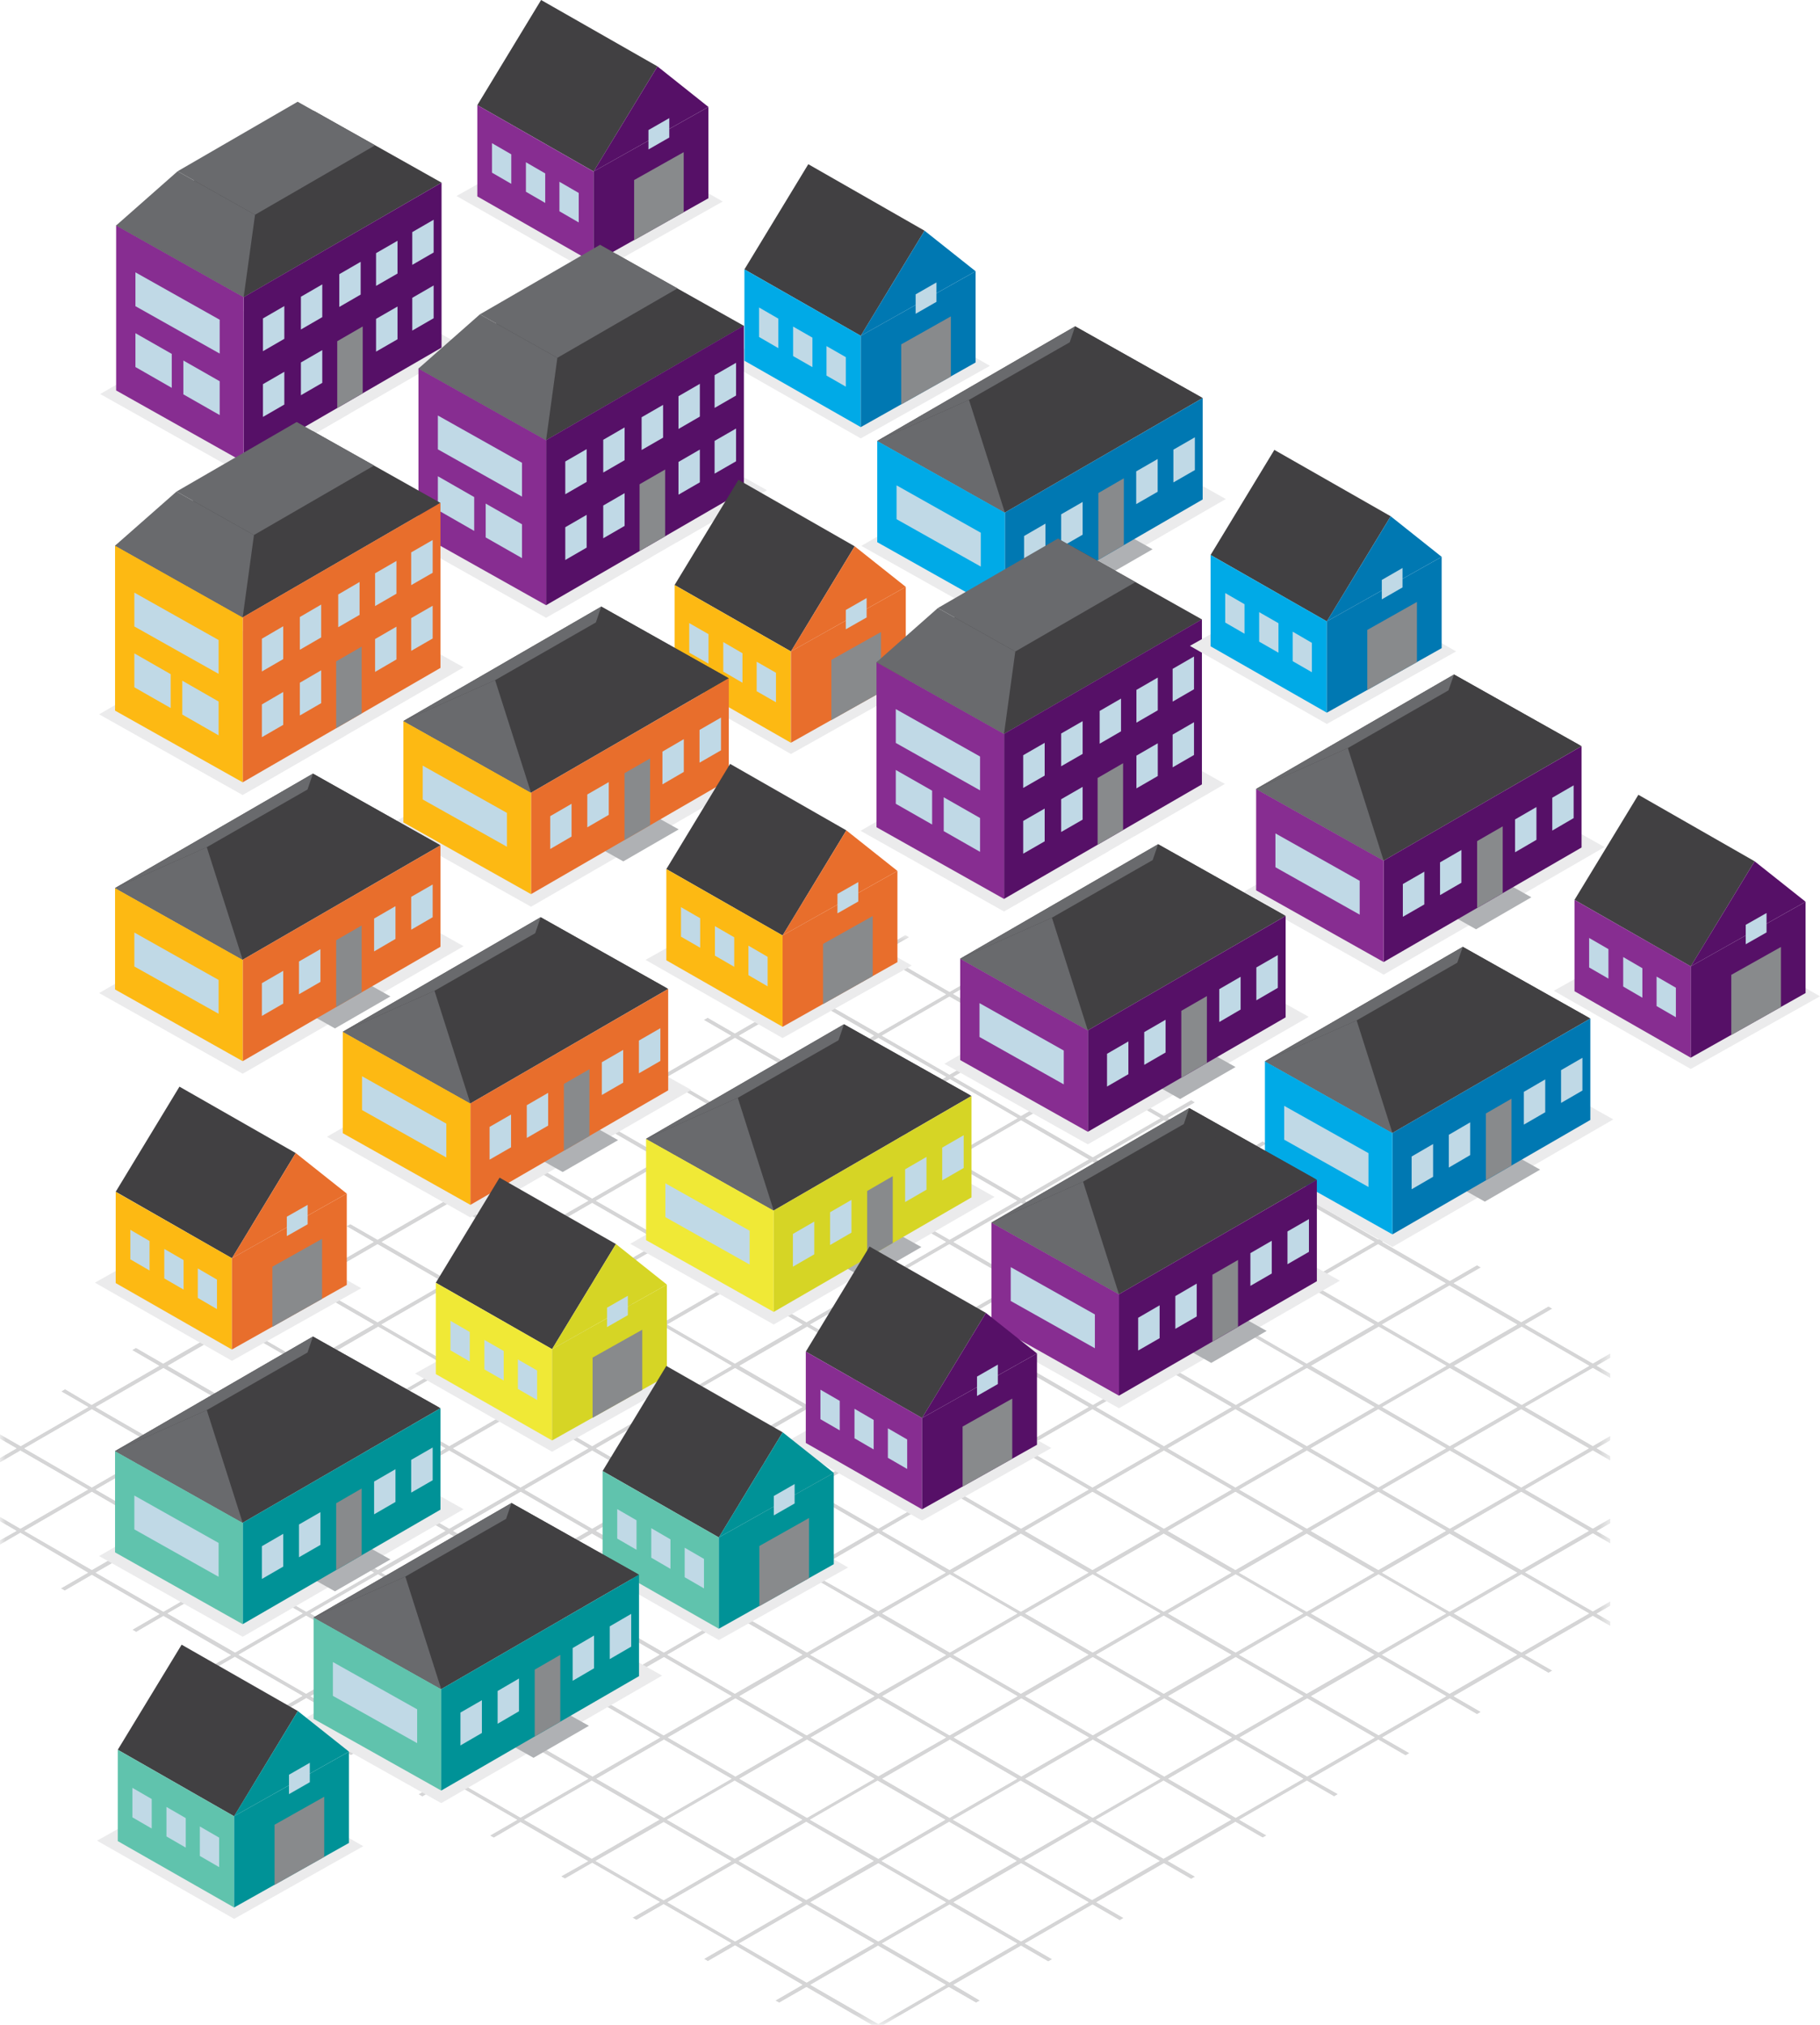 <svg xmlns="http://www.w3.org/2000/svg" xmlns:xlink="http://www.w3.org/1999/xlink" viewBox="0 0 167.84 186.7"><defs><style>.cls-1{fill:url(#radial-gradient);}.cls-2{fill:none;}.cls-3{isolation:isolate;}.cls-4{opacity:0.25;}.cls-5{clip-path:url(#clip-path);}.cls-6{mask:url(#mask);}.cls-7{fill:url(#radial-gradient-2);}.cls-8{mix-blend-mode:multiply;}.cls-9{clip-path:url(#clip-path-2);}.cls-10{fill:#ebebec;}.cls-11{fill:#414042;}.cls-12{fill:#872d91;}.cls-13{fill:#561067;}.cls-14{fill:#c0d9e6;}.cls-15{fill:#888a8c;}.cls-16{clip-path:url(#clip-path-3);}.cls-17{clip-path:url(#clip-path-4);}.cls-18{clip-path:url(#clip-path-5);}.cls-19{clip-path:url(#clip-path-6);}.cls-20{fill:#696a6d;}.cls-21{clip-path:url(#clip-path-7);}.cls-22{fill:#afb1b4;}.cls-23{fill:#0078b2;}.cls-24{fill:#00aae7;}.cls-25{clip-path:url(#clip-path-8);}.cls-26{clip-path:url(#clip-path-9);}.cls-27{clip-path:url(#clip-path-10);}.cls-28{clip-path:url(#clip-path-11);}.cls-29{clip-path:url(#clip-path-12);}.cls-30{clip-path:url(#clip-path-13);}.cls-31{fill:#fdb913;}.cls-32{fill:#e86e2c;}.cls-33{clip-path:url(#clip-path-14);}.cls-34{clip-path:url(#clip-path-15);}.cls-35{clip-path:url(#clip-path-16);}.cls-36{clip-path:url(#clip-path-17);}.cls-37{clip-path:url(#clip-path-18);}.cls-38{clip-path:url(#clip-path-19);}.cls-39{clip-path:url(#clip-path-20);}.cls-40{clip-path:url(#clip-path-21);}.cls-41{clip-path:url(#clip-path-22);}.cls-42{clip-path:url(#clip-path-23);}.cls-43{clip-path:url(#clip-path-24);}.cls-44{fill:#d6d525;}.cls-45{fill:#f0e936;}.cls-46{clip-path:url(#clip-path-25);}.cls-47{clip-path:url(#clip-path-26);}.cls-48{fill:#009297;}.cls-49{fill:#60c3ad;}.cls-50{clip-path:url(#clip-path-27);}.cls-51{clip-path:url(#clip-path-28);}.cls-52{clip-path:url(#clip-path-29);}.cls-53{clip-path:url(#clip-path-30);}.cls-54{clip-path:url(#clip-path-31);}.cls-55{clip-path:url(#clip-path-32);}.cls-56{clip-path:url(#clip-path-33);}.cls-57{clip-path:url(#clip-path-34);}.cls-58{clip-path:url(#clip-path-35);}</style><radialGradient id="radial-gradient" cx="-2333.54" cy="338.52" r="1" gradientTransform="matrix(68.65, 0, 0, -46.13, 160277.85, 15752.44)" gradientUnits="userSpaceOnUse"><stop offset="0" stop-color="#fff"/><stop offset="0" stop-color="#fff"/><stop offset="1"/></radialGradient><clipPath id="clip-path"><path class="cls-2" d="M74.74,183l6.23-3.6,6.24,3.6L81,186.61Zm-6.58-3.81,6.23-3.59,6.22,3.59-6.22,3.6Zm13.18,0,6.23-3.59,6.23,3.59-6.23,3.6Zm-19.78-3.8,6.23-3.6L74,175.4,67.79,179Zm13.18,0L81,171.8l6.24,3.6L81,179Zm13.19,0,6.23-3.6,6.23,3.6L94.16,179Zm-33-3.81L61.2,168l6.23,3.6-6.23,3.6Zm13.19,0,6.23-3.6,6.22,3.6-6.22,3.6Zm13.18,0,6.23-3.6,6.23,3.6-6.23,3.6Zm13.18,0,6.23-3.6,6.23,3.6-6.23,3.6Zm-46.14-3.8,6.23-3.6,6.23,3.6-6.23,3.59Zm13.18,0,6.23-3.6,6.23,3.6-6.23,3.59Zm13.18,0,6.23-3.6,6.24,3.6L81,171.38Zm13.19,0,6.23-3.6,6.23,3.6-6.23,3.59Zm13.18,0,6.23-3.6,6.23,3.6-6.23,3.59ZM41.79,164l6.23-3.6,6.23,3.6L48,167.58ZM55,164l6.23-3.6,6.23,3.6-6.23,3.6Zm13.19,0,6.23-3.6,6.22,3.6-6.22,3.6Zm13.18,0,6.23-3.6L93.8,164l-6.23,3.6Zm13.18,0,6.23-3.6L107,164l-6.23,3.6Zm13.18,0,6.23-3.6,6.23,3.6-6.23,3.6Zm-72.5-3.8,6.23-3.6,6.23,3.6-6.23,3.59Zm13.18,0,6.23-3.6,6.23,3.6-6.23,3.59Zm13.18,0,6.23-3.6,6.23,3.6-6.23,3.59Zm13.18,0,6.23-3.6,6.24,3.6L81,163.77Zm13.19,0,6.23-3.6,6.23,3.6-6.23,3.59Zm13.18,0,6.23-3.6,6.23,3.6-6.23,3.59Zm13.18,0,6.23-3.6,6.23,3.6-6.23,3.59Zm-85.68-3.81,6.23-3.59,6.23,3.59L34.84,160Zm13.18,0,6.23-3.6,6.23,3.6L48,160Zm13.18,0,6.23-3.6,6.23,3.6L61.2,160Zm13.19,0,6.23-3.6,6.22,3.6L74.39,160Zm13.18,0,6.23-3.6,6.23,3.6L87.57,160Zm13.18,0,6.23-3.6,6.23,3.6-6.23,3.6Zm13.18,0,6.23-3.6,6.23,3.6-6.23,3.6Zm13.18,0,6.23-3.6,6.23,3.6-6.23,3.6ZM22,152.57l6.23-3.6,6.23,3.6-6.23,3.59Zm13.18,0,6.23-3.6,6.23,3.6-6.23,3.59Zm13.18,0,6.23-3.6,6.23,3.6-6.23,3.59Zm13.18,0,6.23-3.6,6.23,3.6-6.23,3.59Zm13.18,0L81,149l6.24,3.6L81,156.16Zm13.19,0,6.23-3.6,6.23,3.6-6.23,3.59Zm13.18,0,6.23-3.6,6.23,3.6-6.23,3.59Zm13.18,0,6.23-3.6,6.23,3.6-6.23,3.59Zm13.18,0,6.23-3.6,6.23,3.6-6.23,3.59Zm-112-3.81,6.23-3.6,6.23,3.6-6.23,3.6Zm13.18,0,6.23-3.6,6.23,3.6-6.23,3.6Zm13.18,0,6.23-3.6,6.23,3.6L48,152.36Zm13.18,0,6.23-3.6,6.23,3.6-6.23,3.6Zm13.19,0,6.23-3.6,6.22,3.6-6.22,3.6Zm13.18,0,6.23-3.6,6.23,3.6-6.23,3.6Zm13.18,0,6.23-3.6,6.23,3.6-6.23,3.6Zm13.18,0,6.23-3.6,6.23,3.6-6.23,3.6Zm13.18,0,6.23-3.6,6.23,3.6-6.23,3.6Zm13.18,0,6.23-3.6,6.23,3.6-6.23,3.6ZM8.83,145l6.24-3.59L21.29,145l-6.22,3.6ZM22,145l6.23-3.59L34.48,145l-6.23,3.6Zm13.18,0,6.23-3.59L47.66,145l-6.23,3.6Zm13.18,0,6.23-3.59L60.84,145l-6.23,3.6Zm13.18,0,6.23-3.59L74,145l-6.23,3.6Zm13.18,0L81,141.36,87.21,145,81,148.55Zm13.19,0,6.23-3.59,6.23,3.59-6.23,3.6Zm13.18,0,6.23-3.59,6.23,3.59-6.23,3.6Zm13.18,0,6.23-3.59,6.23,3.59-6.23,3.6Zm13.18,0,6.23-3.59,6.23,3.59-6.23,3.6ZM2.25,141.15l6.22-3.6,6.23,3.6-6.23,3.6Zm13.18,0,6.23-3.6,6.23,3.6-6.23,3.6Zm13.18,0,6.23-3.6,6.23,3.6-6.23,3.6Zm13.18,0,6.23-3.6,6.23,3.6L48,144.75Zm13.18,0,6.23-3.6,6.23,3.6-6.23,3.6Zm13.19,0,6.23-3.6,6.22,3.6-6.22,3.6Zm13.18,0,6.23-3.6,6.23,3.6-6.23,3.6Zm13.18,0,6.23-3.6,6.23,3.6-6.23,3.6Zm13.18,0,6.23-3.6,6.23,3.6-6.23,3.6Zm13.18,0,6.23-3.6,6.23,3.6-6.23,3.6Zm13.18,0,6.23-3.6,6.23,3.6-6.23,3.6ZM8.83,137.34l6.24-3.59,6.22,3.59-6.22,3.6Zm13.19,0,6.23-3.59,6.23,3.59-6.23,3.6Zm13.18,0,6.23-3.59,6.23,3.59-6.23,3.6Zm13.18,0,6.23-3.59,6.23,3.59-6.23,3.6Zm13.18,0,6.23-3.59L74,137.34l-6.23,3.6Zm13.18,0L81,133.75l6.24,3.59L81,140.94Zm13.19,0,6.23-3.59,6.23,3.59-6.23,3.6Zm13.18,0,6.23-3.59,6.23,3.59-6.23,3.6Zm13.18,0,6.23-3.59,6.23,3.59-6.23,3.6Zm13.18,0,6.23-3.59,6.23,3.59-6.23,3.6ZM2.25,133.54l6.22-3.6,6.23,3.6-6.23,3.6Zm13.18,0,6.23-3.6,6.23,3.6-6.23,3.6Zm13.18,0,6.23-3.6,6.23,3.6-6.23,3.6Zm13.18,0,6.23-3.6,6.23,3.6L48,137.14Zm13.18,0,6.23-3.6,6.23,3.6-6.23,3.6Zm13.19,0,6.23-3.6,6.22,3.6-6.22,3.6Zm13.18,0,6.23-3.6,6.23,3.6-6.23,3.6Zm13.18,0,6.23-3.6,6.23,3.6-6.23,3.6Zm13.18,0,6.23-3.6,6.23,3.6-6.23,3.6Zm13.18,0,6.23-3.6,6.23,3.6-6.23,3.6Zm13.18,0,6.23-3.6,6.23,3.6-6.23,3.6ZM8.83,129.73l6.24-3.59,6.22,3.59-6.22,3.6Zm13.19,0,6.23-3.59,6.23,3.59-6.23,3.6Zm13.18,0,6.23-3.59,6.23,3.59-6.23,3.6Zm13.18,0,6.23-3.59,6.23,3.59-6.23,3.6Zm13.18,0,6.23-3.59L74,129.73l-6.23,3.6Zm13.18,0L81,126.14l6.24,3.59L81,133.33Zm13.19,0,6.23-3.59,6.23,3.59-6.23,3.6Zm13.18,0,6.23-3.59,6.23,3.59-6.23,3.6Zm13.18,0,6.23-3.59,6.23,3.59-6.23,3.6Zm13.18,0,6.23-3.59,6.23,3.59-6.23,3.6Zm-112-3.8,6.23-3.6,6.23,3.6-6.23,3.6Zm13.18,0,6.23-3.6,6.23,3.6-6.23,3.6Zm13.18,0,6.23-3.6,6.23,3.6L48,129.53Zm13.18,0,6.24-3.6,6.22,3.6-6.23,3.6Zm13.19,0,6.23-3.6,6.22,3.6-6.22,3.6Zm13.18,0,6.23-3.6,6.23,3.6-6.23,3.6Zm13.18,0,6.23-3.6,6.23,3.6-6.23,3.6Zm13.18,0,6.23-3.6,6.23,3.6-6.23,3.6Zm13.18,0,6.23-3.6,6.23,3.6-6.23,3.6Zm13.18,0,6.23-3.6,6.23,3.6-6.23,3.6ZM22,122.12l6.23-3.59,6.23,3.59-6.23,3.6Zm13.18,0,6.23-3.59,6.23,3.59-6.23,3.6Zm13.18,0,6.23-3.59,6.23,3.59-6.23,3.6Zm13.18,0,6.23-3.59L74,122.12l-6.23,3.6Zm13.18,0L81,118.53l6.24,3.59L81,125.72Zm13.19,0,6.23-3.59,6.23,3.59-6.23,3.6Zm13.18,0,6.23-3.59,6.23,3.59-6.23,3.6Zm13.18,0,6.23-3.59,6.23,3.59-6.23,3.6Zm13.18,0,6.23-3.59,6.23,3.59-6.23,3.6Zm-98.86-3.8,6.23-3.6,6.23,3.6-6.23,3.59Zm13.18,0,6.23-3.6,6.23,3.6L48,121.91Zm13.18,0,6.24-3.6,6.22,3.6-6.22,3.59Zm13.19,0,6.23-3.6,6.22,3.6-6.22,3.59Zm13.18,0,6.23-3.6,6.23,3.6-6.23,3.59Zm13.18,0,6.23-3.6,6.23,3.6-6.23,3.59Zm13.18,0,6.23-3.6,6.23,3.6-6.23,3.59Zm13.18,0,6.23-3.6,6.23,3.6-6.23,3.59ZM35.2,114.51l6.23-3.59,6.23,3.59-6.23,3.6Zm13.18,0,6.23-3.59,6.23,3.59-6.23,3.6Zm13.18,0,6.23-3.59L74,114.51l-6.23,3.6Zm13.18,0L81,110.92l6.24,3.59L81,118.11Zm13.19,0,6.23-3.59,6.23,3.59-6.23,3.6Zm13.18,0,6.23-3.59,6.23,3.59-6.23,3.6Zm13.18,0,6.23-3.59,6.23,3.59-6.23,3.6Zm-72.5-3.8,6.23-3.6,6.23,3.6L48,114.3Zm13.18,0,6.24-3.6,6.22,3.6-6.22,3.59Zm13.19,0,6.23-3.6,6.22,3.6-6.22,3.59Zm13.18,0,6.23-3.6,6.23,3.6-6.23,3.59Zm13.18,0,6.23-3.6,6.23,3.6-6.23,3.59Zm13.18,0,6.23-3.6,6.23,3.6-6.23,3.59ZM48.38,106.9l6.23-3.6,6.23,3.6-6.23,3.6Zm13.18,0,6.23-3.6L74,106.9l-6.23,3.6Zm13.18,0L81,103.3l6.24,3.6L81,110.5Zm13.19,0,6.23-3.6,6.23,3.6-6.23,3.6Zm13.18,0,6.23-3.6,6.23,3.6-6.23,3.6ZM55,103.1l6.24-3.6,6.22,3.6-6.22,3.59Zm13.19,0,6.23-3.6,6.22,3.6-6.22,3.59Zm13.18,0,6.23-3.6,6.23,3.6-6.23,3.59Zm13.18,0,6.23-3.6,6.23,3.6-6.23,3.59Zm-33-3.81,6.23-3.59L74,99.29l-6.23,3.6Zm13.18,0L81,95.7l6.24,3.59L81,102.89Zm13.19,0,6.23-3.59,6.23,3.59-6.23,3.6Zm-19.77-3.8,6.23-3.6,6.22,3.6-6.22,3.59Zm13.18,0,6.23-3.6,6.23,3.6-6.23,3.59Zm-6.6-3.81L81,88.08l6.24,3.6L81,95.28Zm6.23-4-2.5-1.45-.37.21,2.51,1.45-6.22,3.59L71.88,90l-.36.21L74,91.68l-6.23,3.6-2.51-1.45-.36.21,2.51,1.45-6.22,3.59-2.52-1.45-.36.21,2.51,1.45-6.23,3.6-2.51-1.45-.36.21,2.51,1.45L48,106.69l-2.51-1.45-.36.21,2.51,1.45-6.23,3.6-2.51-1.45-.36.21,2.51,1.45-6.23,3.59-2.51-1.44-.36.2,2.51,1.45-6.23,3.6-2.51-1.45-.36.21,2.51,1.45-6.23,3.59-2.51-1.45-.36.21,2.5,1.45-6.22,3.6-2.51-1.45-.36.21,2.5,1.45-6.23,3.6L6,128.08l-.36.21,2.5,1.44-6.23,3.6L0,132.24v.42l1.52.88L0,134.42v.42l1.88-1.09,6.23,3.59-6.23,3.6L0,139.85v.42l1.52.88L0,142v.42l1.88-1.09L8.11,145l-2.5,1.45.36.21,2.5-1.45,6.23,3.6-2.5,1.45.36.21L15.07,149l6.22,3.6L18.79,154l.36.21,2.51-1.44,6.23,3.59-2.51,1.45.36.21,2.51-1.45,6.23,3.6L32,161.62l.36.21,2.51-1.45,6.23,3.6-2.51,1.45.36.21,2.51-1.45,6.23,3.6-2.51,1.45.36.2L48,168l6.23,3.6L51.74,173l.36.21,2.51-1.45,6.23,3.6-2.51,1.45.36.21,2.51-1.45,6.23,3.59-2.51,1.45.36.21,2.51-1.45L74,183l-2.5,1.45.36.2,2.51-1.44,6,3.48h1.13l6-3.48,2.51,1.44.36-.2L87.93,183l6.23-3.6,2.51,1.45.36-.21-2.51-1.45,6.23-3.59,2.51,1.45.36-.21-2.51-1.45,6.23-3.6,2.51,1.45.36-.21-2.51-1.45,6.23-3.6,2.51,1.45.36-.2-2.51-1.45,6.23-3.6,2.51,1.45.36-.21L120.88,164l6.23-3.6,2.51,1.45.36-.21-2.51-1.44,6.23-3.6,2.51,1.45.36-.21-2.51-1.45,6.23-3.6,2.51,1.45.36-.21-2.51-1.44,6.24-3.6,1.61.93v-.42l-1.25-.72,1.25-.72v-.42l-1.61.93-6.24-3.6,6.24-3.59,1.61.93v-.42l-1.25-.72,1.25-.72V140l-1.61.93-6.24-3.6,6.24-3.59,1.61.93v-.42l-1.25-.72,1.25-.72v-.42l-1.61.93-6.24-3.6,6.24-3.59,1.61.93v-.42l-1.25-.72,1.25-.72v-.42l-1.61.93-6.24-3.6,2.51-1.45-.36-.21-2.51,1.45-6.23-3.59,2.51-1.45-.36-.21-2.51,1.45-6.23-3.6,2.51-1.45-.36-.2-2.51,1.44-6.23-3.59,2.51-1.45-.36-.21-2.51,1.45-6.23-3.6,2.51-1.45-.36-.21-2.51,1.45-6.23-3.59,2.51-1.45-.36-.21-2.51,1.45-6.23-3.6,2.51-1.45-.36-.21-2.51,1.45-6.23-3.59L97,94l-.36-.21-2.51,1.45-6.23-3.6,2.51-1.45L90.08,90l-2.51,1.45-6.23-3.59,2.51-1.45-.36-.21Z"/></clipPath><mask id="mask" x="0" y="86.22" width="148.5" height="100.48" maskUnits="userSpaceOnUse"><rect class="cls-1" y="86.22" width="148.5" height="100.48"/></mask><radialGradient id="radial-gradient-2" cx="-2333.54" cy="338.52" r="1" gradientTransform="matrix(68.65, 0, 0, -46.13, 160277.84, 15752.44)" gradientUnits="userSpaceOnUse"><stop offset="0" stop-color="#58595b"/><stop offset="0" stop-color="#58595b"/><stop offset="1" stop-color="#58595b"/></radialGradient><clipPath id="clip-path-2"><rect class="cls-2" x="143.29" y="84.66" width="24.55" height="13.91"/></clipPath><clipPath id="clip-path-3"><rect class="cls-2" x="42.1" y="11.37" width="24.55" height="13.91"/></clipPath><clipPath id="clip-path-4"><rect class="cls-2" x="9.24" y="24.57" width="33.6" height="19.2"/></clipPath><clipPath id="clip-path-5"><rect class="cls-2" x="20.18" y="36.3" width="11.94" height="6.87"/></clipPath><clipPath id="clip-path-6"><rect class="cls-2" x="31.15" y="30.74" width="10.58" height="6.1"/></clipPath><clipPath id="clip-path-7"><rect class="cls-2" x="115.18" y="95.77" width="33.6" height="19.2"/></clipPath><clipPath id="clip-path-8"><rect class="cls-2" x="79.43" y="38.57" width="33.6" height="19.2"/></clipPath><clipPath id="clip-path-9"><rect class="cls-2" x="66.74" y="26.52" width="24.55" height="13.9"/></clipPath><clipPath id="clip-path-10"><rect class="cls-2" x="37.13" y="37.76" width="33.6" height="19.2"/></clipPath><clipPath id="clip-path-11"><rect class="cls-2" x="48.06" y="49.5" width="11.94" height="6.87"/></clipPath><clipPath id="clip-path-12"><rect class="cls-2" x="59.04" y="43.93" width="10.58" height="6.1"/></clipPath><clipPath id="clip-path-13"><rect class="cls-2" x="60.3" y="55.62" width="24.55" height="13.91"/></clipPath><clipPath id="clip-path-14"><rect class="cls-2" x="35.73" y="64.4" width="33.6" height="19.2"/></clipPath><clipPath id="clip-path-15"><rect class="cls-2" x="9.14" y="79.8" width="33.6" height="19.2"/></clipPath><clipPath id="clip-path-16"><rect class="cls-2" x="79.36" y="64.84" width="33.6" height="19.2"/></clipPath><clipPath id="clip-path-17"><rect class="cls-2" x="90.29" y="76.57" width="11.95" height="6.87"/></clipPath><clipPath id="clip-path-18"><rect class="cls-2" x="101.27" y="71.01" width="10.58" height="6.1"/></clipPath><clipPath id="clip-path-19"><rect class="cls-2" x="59.53" y="81.81" width="24.55" height="13.91"/></clipPath><clipPath id="clip-path-20"><rect class="cls-2" x="30.15" y="93.05" width="33.6" height="19.2"/></clipPath><clipPath id="clip-path-21"><rect class="cls-2" x="8.75" y="111.57" width="24.55" height="13.91"/></clipPath><clipPath id="clip-path-22"><rect class="cls-2" x="114.37" y="70.66" width="33.6" height="19.2"/></clipPath><clipPath id="clip-path-23"><rect class="cls-2" x="87.09" y="86.31" width="33.6" height="19.2"/></clipPath><clipPath id="clip-path-24"><rect class="cls-2" x="58.11" y="102.92" width="33.6" height="19.2"/></clipPath><clipPath id="clip-path-25"><rect class="cls-2" x="38.27" y="119.95" width="24.55" height="13.91"/></clipPath><clipPath id="clip-path-26"><rect class="cls-2" x="9.14" y="131.71" width="33.6" height="19.2"/></clipPath><clipPath id="clip-path-27"><rect class="cls-2" x="89.96" y="110.65" width="33.6" height="19.2"/></clipPath><clipPath id="clip-path-28"><rect class="cls-2" x="72.4" y="126.3" width="24.55" height="13.91"/></clipPath><clipPath id="clip-path-29"><rect class="cls-2" x="53.66" y="137.31" width="24.55" height="13.91"/></clipPath><clipPath id="clip-path-30"><rect class="cls-2" x="27.46" y="147.05" width="33.6" height="19.2"/></clipPath><clipPath id="clip-path-31"><rect class="cls-2" x="8.95" y="163.01" width="24.55" height="13.91"/></clipPath><clipPath id="clip-path-32"><rect class="cls-2" x="9.14" y="54.1" width="33.6" height="19.2"/></clipPath><clipPath id="clip-path-33"><rect class="cls-2" x="20.08" y="65.83" width="11.94" height="6.87"/></clipPath><clipPath id="clip-path-34"><rect class="cls-2" x="31.06" y="60.27" width="10.58" height="6.09"/></clipPath><clipPath id="clip-path-35"><rect class="cls-2" x="109.72" y="52.85" width="24.55" height="13.9"/></clipPath></defs><g class="cls-3"><g id="Layer_1" data-name="Layer 1"><g class="cls-4"><g class="cls-5"><g class="cls-6"><rect class="cls-7" y="86.22" width="148.5" height="100.48"/></g></g></g><g class="cls-8"><g class="cls-9"><polygon class="cls-10" points="155.23 84.66 143.29 91.35 155.92 98.56 167.84 91.86 155.24 84.66 155.23 84.66"/></g></g><polygon class="cls-11" points="155.92 89.1 145.2 82.97 151.09 73.28 161.81 79.41 155.92 89.1"/><polygon class="cls-12" points="145.2 82.97 145.2 91.39 155.92 97.52 155.92 89.1 145.2 82.97"/><polygon class="cls-13" points="166.51 83.14 166.51 91.56 155.92 97.52 155.92 89.1 166.51 83.14"/><polygon class="cls-13" points="166.51 83.14 161.81 79.41 155.92 89.1 166.51 83.14"/><polygon class="cls-14" points="152.77 92.76 154.55 93.79 154.55 91.07 152.77 90.04 152.77 92.76"/><polygon class="cls-14" points="149.69 90.96 151.46 91.99 151.46 89.27 149.69 88.24 149.69 90.96"/><polygon class="cls-14" points="146.55 89.2 148.33 90.23 148.33 87.51 146.55 86.48 146.55 89.2"/><polygon class="cls-15" points="159.66 89.88 164.24 87.31 164.24 92.85 159.66 95.43 159.66 89.88"/><polygon class="cls-14" points="162.91 84.18 162.91 85.97 160.99 87.06 160.99 85.27 162.91 84.18"/><g class="cls-8"><g class="cls-16"><polygon class="cls-10" points="54.05 11.37 42.1 18.07 54.74 25.28 66.65 18.58 66.65 18.58 54.05 11.37"/></g></g><polygon class="cls-11" points="54.74 15.81 44.02 9.69 49.9 0 60.63 6.12 54.74 15.81"/><polygon class="cls-12" points="44.02 9.69 44.02 18.11 54.74 24.23 54.74 15.82 44.02 9.69"/><polygon class="cls-13" points="65.33 9.86 65.33 18.28 54.74 24.23 54.74 15.81 65.33 9.86"/><polygon class="cls-13" points="65.33 9.86 60.63 6.12 54.74 15.81 65.33 9.86"/><polygon class="cls-14" points="51.59 19.48 53.37 20.51 53.37 17.79 51.59 16.76 51.59 19.48"/><polygon class="cls-14" points="48.5 17.68 50.28 18.71 50.28 15.99 48.5 14.96 48.5 17.68"/><polygon class="cls-14" points="45.37 15.92 47.15 16.95 47.15 14.23 45.37 13.2 45.37 15.92"/><polygon class="cls-15" points="58.48 16.6 63.05 14.03 63.05 19.57 58.48 22.15 58.48 16.6"/><polygon class="cls-14" points="61.72 10.89 61.72 12.68 59.8 13.78 59.8 11.99 61.72 10.89"/><g class="cls-8"><g class="cls-17"><polygon class="cls-10" points="29.58 24.57 9.24 36.33 22.48 43.77 42.85 32.01 29.58 24.57"/></g></g><g class="cls-8"><g class="cls-18"><polygon class="cls-10" points="28.75 36.3 25.28 38.36 20.18 41.31 23.5 43.17 32.12 38.2 28.75 36.3"/></g></g><g class="cls-8"><g class="cls-19"><polygon class="cls-10" points="38.35 30.74 36.25 32.02 31.15 34.97 34.47 36.84 41.73 32.63 38.35 30.74"/></g></g><polygon class="cls-11" points="22.48 27.4 40.72 16.84 28.96 10.23 10.71 20.79 22.48 27.4"/><polygon class="cls-20" points="23.52 19.8 34.59 13.4 27.45 9.38 16.38 15.79 23.52 19.8"/><polygon class="cls-13" points="40.72 16.84 40.72 32.05 22.48 42.61 22.48 27.39 40.72 16.84"/><polygon class="cls-12" points="10.71 20.78 10.71 36 22.47 42.61 22.47 27.39 10.71 20.78"/><polygon class="cls-14" points="12.49 25.11 12.49 28.23 20.26 32.6 20.26 29.48 12.49 25.11"/><polygon class="cls-14" points="12.49 30.72 12.49 33.84 15.84 35.76 15.84 32.63 12.49 30.72"/><polygon class="cls-14" points="16.91 33.24 16.91 36.36 20.26 38.27 20.26 35.15 16.91 33.24"/><polygon class="cls-20" points="10.71 20.79 16.38 15.79 23.52 19.8 22.47 27.4 10.71 20.79"/><polygon class="cls-15" points="33.45 36.26 31.1 37.62 31.1 31.46 33.45 30.1 33.45 36.26"/><polygon class="cls-14" points="26.22 37.3 24.25 38.44 24.25 35.42 26.22 34.28 26.22 37.3"/><polygon class="cls-14" points="29.72 35.3 27.75 36.44 27.75 33.42 29.72 32.28 29.72 35.3"/><polygon class="cls-14" points="36.66 31.28 34.68 32.42 34.68 29.4 36.66 28.26 36.66 31.28"/><polygon class="cls-14" points="39.99 29.34 38.02 30.48 38.02 27.46 39.99 26.32 39.99 29.34"/><polygon class="cls-14" points="26.22 31.24 24.25 32.38 24.25 29.36 26.22 28.22 26.22 31.24"/><polygon class="cls-14" points="29.72 29.24 27.75 30.38 27.75 27.36 29.72 26.22 29.72 29.24"/><polygon class="cls-14" points="33.26 27.16 31.29 28.3 31.29 25.28 33.26 24.14 33.26 27.16"/><polygon class="cls-14" points="36.66 25.22 34.68 26.36 34.68 23.34 36.66 22.2 36.66 25.22"/><polygon class="cls-14" points="39.99 23.28 38.02 24.42 38.02 21.4 39.99 20.26 39.99 23.28"/><g class="cls-8"><g class="cls-21"><polygon class="cls-10" points="135.51 95.78 115.18 107.54 128.41 114.97 148.78 103.21 148.78 103.21 135.51 95.78"/></g></g><polygon class="cls-22" points="138.71 105.98 133.61 108.92 136.93 110.79 142.03 107.84 138.71 105.98"/><polygon class="cls-11" points="128.41 104.46 146.66 93.91 134.9 87.3 116.65 97.85 128.41 104.46"/><polygon class="cls-23" points="146.66 93.91 146.66 103.26 128.41 113.81 128.41 104.46 146.66 93.91"/><polygon class="cls-24" points="116.65 97.85 116.65 107.2 128.41 113.81 128.41 104.46 116.65 97.85"/><polygon class="cls-14" points="118.43 101.96 118.43 105.08 126.2 109.44 126.2 106.32 118.43 101.96"/><polygon class="cls-20" points="116.65 97.85 125.11 94.08 128.41 104.46 116.65 97.85"/><polygon class="cls-11" points="134.9 87.3 134.39 88.76 146.66 93.91 134.9 87.3"/><polygon class="cls-15" points="139.39 107.46 137.03 108.82 137.03 102.66 139.39 101.3 139.39 107.46"/><polygon class="cls-14" points="132.16 108.5 130.18 109.65 130.18 106.63 132.16 105.48 132.16 108.5"/><polygon class="cls-14" points="135.58 106.5 133.61 107.65 133.61 104.63 135.58 103.48 135.58 106.5"/><polygon class="cls-14" points="142.5 102.55 140.53 103.69 140.53 100.67 142.5 99.52 142.5 102.55"/><polygon class="cls-14" points="145.93 100.55 143.96 101.69 143.96 98.67 145.93 97.53 145.93 100.55"/><polygon class="cls-20" points="125.11 94.08 116.65 97.85 134.9 87.3 134.39 88.76 125.11 94.08"/><g class="cls-8"><g class="cls-25"><polygon class="cls-10" points="99.77 38.57 79.43 50.33 92.67 57.77 113.04 46.01 99.77 38.57"/></g></g><polygon class="cls-22" points="102.96 48.77 97.86 51.72 101.18 53.58 106.29 50.64 102.96 48.77"/><polygon class="cls-11" points="92.67 47.26 110.91 36.7 99.15 30.09 80.9 40.65 92.67 47.26"/><polygon class="cls-23" points="110.91 36.7 110.91 46.05 92.67 56.61 92.67 47.26 110.91 36.7"/><polygon class="cls-24" points="80.9 40.65 80.9 49.99 92.67 56.61 92.67 47.26 80.9 40.65"/><polygon class="cls-14" points="82.68 44.75 82.68 47.87 90.45 52.24 90.45 49.12 82.68 44.75"/><polygon class="cls-20" points="80.9 40.65 89.36 36.87 92.67 47.26 80.9 40.65"/><polygon class="cls-11" points="99.15 30.09 98.65 31.56 110.91 36.7 99.15 30.09"/><polygon class="cls-15" points="103.64 50.26 101.29 51.62 101.29 45.46 103.64 44.1 103.64 50.26"/><polygon class="cls-14" points="96.41 51.3 94.44 52.44 94.44 49.42 96.41 48.28 96.41 51.3"/><polygon class="cls-14" points="99.84 49.3 97.86 50.44 97.86 47.42 99.84 46.28 99.84 49.3"/><polygon class="cls-14" points="106.76 45.34 104.78 46.48 104.78 43.46 106.76 42.32 106.76 45.34"/><polygon class="cls-14" points="110.19 43.34 108.21 44.48 108.21 41.46 110.19 40.32 110.19 43.34"/><polygon class="cls-20" points="89.36 36.87 80.9 40.65 99.15 30.09 98.65 31.56 89.36 36.87"/><g class="cls-8"><g class="cls-26"><polygon class="cls-10" points="78.69 26.52 66.74 33.22 79.38 40.42 91.29 33.73 78.69 26.52"/></g></g><polygon class="cls-11" points="79.38 30.96 68.65 24.84 74.54 15.14 85.26 21.27 79.38 30.96"/><polygon class="cls-24" points="68.65 24.84 68.65 33.26 79.38 39.38 79.38 30.96 68.65 24.84"/><polygon class="cls-23" points="89.97 25.01 89.97 33.42 79.38 39.38 79.38 30.96 89.97 25.01"/><polygon class="cls-23" points="89.97 25.01 85.26 21.27 79.38 30.96 89.97 25.01"/><polygon class="cls-14" points="76.22 34.63 78 35.65 78 32.93 76.22 31.91 76.22 34.63"/><polygon class="cls-14" points="73.14 32.83 74.92 33.85 74.92 31.13 73.14 30.11 73.14 32.83"/><polygon class="cls-14" points="70 31.07 71.78 32.1 71.78 29.38 70 28.35 70 31.07"/><polygon class="cls-15" points="83.11 31.75 87.69 29.17 87.69 34.72 83.11 37.29 83.11 31.75"/><polygon class="cls-14" points="86.36 26.04 86.36 27.83 84.44 28.93 84.44 27.14 86.36 26.04"/><g class="cls-8"><g class="cls-27"><polygon class="cls-10" points="57.46 37.76 37.13 49.52 50.36 56.96 70.73 45.2 57.46 37.76"/></g></g><g class="cls-8"><g class="cls-28"><polygon class="cls-10" points="56.63 49.5 53.16 51.55 48.06 54.5 51.38 56.37 60.01 51.39 56.63 49.5"/></g></g><g class="cls-8"><g class="cls-29"><polygon class="cls-10" points="66.24 43.93 64.13 45.21 59.04 48.16 62.35 50.03 69.62 45.83 66.24 43.93"/></g></g><polygon class="cls-11" points="50.36 40.59 68.6 30.04 56.84 23.43 38.59 33.98 50.36 40.59"/><polygon class="cls-20" points="51.4 32.99 62.48 26.59 55.34 22.57 44.26 28.98 51.4 32.99"/><polygon class="cls-13" points="68.6 30.02 68.6 45.24 50.36 55.8 50.36 40.58 68.6 30.02"/><polygon class="cls-12" points="38.59 33.97 38.59 49.19 50.36 55.8 50.36 40.58 38.59 33.97"/><polygon class="cls-14" points="40.38 38.31 40.38 41.43 48.14 45.79 48.14 42.67 40.38 38.31"/><polygon class="cls-14" points="40.38 43.91 40.38 47.03 43.73 48.95 43.73 45.83 40.38 43.91"/><polygon class="cls-14" points="44.79 46.43 44.79 49.55 48.14 51.46 48.14 48.34 44.79 46.43"/><polygon class="cls-20" points="38.59 33.98 44.26 28.98 51.4 32.99 50.36 40.59 38.59 33.98"/><polygon class="cls-15" points="61.34 49.45 58.98 50.81 58.98 44.65 61.34 43.29 61.34 49.45"/><polygon class="cls-14" points="54.1 50.49 52.13 51.63 52.13 48.61 54.1 47.47 54.1 50.49"/><polygon class="cls-14" points="57.6 48.49 55.63 49.63 55.63 46.61 57.6 45.47 57.6 48.49"/><polygon class="cls-14" points="64.54 44.47 62.57 45.61 62.57 42.59 64.54 41.45 64.54 44.47"/><polygon class="cls-14" points="67.88 42.53 65.9 43.67 65.9 40.65 67.88 39.51 67.88 42.53"/><polygon class="cls-14" points="54.1 44.43 52.13 45.57 52.13 42.55 54.1 41.41 54.1 44.43"/><polygon class="cls-14" points="57.6 42.43 55.63 43.57 55.63 40.55 57.6 39.41 57.6 42.43"/><polygon class="cls-14" points="61.15 40.35 59.17 41.49 59.17 38.47 61.15 37.33 61.15 40.35"/><polygon class="cls-14" points="64.54 38.41 62.57 39.55 62.57 36.53 64.54 35.39 64.54 38.41"/><polygon class="cls-14" points="67.88 36.47 65.9 37.61 65.9 34.59 67.88 33.45 67.88 36.47"/><g class="cls-8"><g class="cls-30"><polygon class="cls-10" points="72.25 55.62 60.3 62.31 72.94 69.52 84.85 62.83 72.25 55.62"/></g></g><polygon class="cls-11" points="72.94 60.06 62.21 53.94 68.1 44.24 78.82 50.37 72.94 60.06"/><polygon class="cls-31" points="62.21 53.94 62.21 62.35 72.93 68.48 72.93 60.06 62.21 53.94"/><polygon class="cls-32" points="83.53 54.11 83.53 62.52 72.94 68.48 72.94 60.06 83.53 54.11"/><polygon class="cls-32" points="83.53 54.11 78.82 50.37 72.94 60.06 83.53 54.11"/><polygon class="cls-14" points="69.78 63.73 71.56 64.75 71.56 62.03 69.78 61.01 69.78 63.73"/><polygon class="cls-14" points="66.7 61.92 68.47 62.95 68.47 60.23 66.7 59.2 66.7 61.92"/><polygon class="cls-14" points="63.56 60.17 65.34 61.19 65.34 58.47 63.56 57.45 63.56 60.17"/><polygon class="cls-15" points="76.67 60.84 81.25 58.27 81.25 63.82 76.67 66.39 76.67 60.84"/><polygon class="cls-14" points="79.92 55.14 79.92 56.93 78 58.02 78 56.24 79.92 55.14"/><g class="cls-8"><g class="cls-33"><polygon class="cls-10" points="56.07 64.41 35.73 76.17 48.97 83.6 69.34 71.84 56.07 64.41"/></g></g><polygon class="cls-22" points="59.26 74.61 54.16 77.56 57.48 79.42 62.59 76.47 59.26 74.61"/><polygon class="cls-11" points="48.97 73.09 67.21 62.54 55.45 55.93 37.2 66.48 48.97 73.09"/><polygon class="cls-32" points="67.21 62.54 67.21 71.89 48.97 82.44 48.97 73.09 67.21 62.54"/><polygon class="cls-31" points="37.2 66.48 37.2 75.83 48.97 82.44 48.97 73.09 37.2 66.48"/><polygon class="cls-14" points="38.98 70.59 38.98 73.71 46.75 78.07 46.75 74.95 38.98 70.59"/><polygon class="cls-20" points="37.2 66.48 45.66 62.71 48.97 73.09 37.2 66.48"/><polygon class="cls-11" points="55.45 55.93 54.95 57.39 67.21 62.54 55.45 55.93"/><polygon class="cls-15" points="59.95 76.09 57.59 77.45 57.59 71.29 59.95 69.93 59.95 76.09"/><polygon class="cls-14" points="52.71 77.13 50.74 78.28 50.74 75.25 52.71 74.11 52.71 77.13"/><polygon class="cls-14" points="56.14 75.13 54.16 76.28 54.16 73.25 56.14 72.11 56.14 75.13"/><polygon class="cls-14" points="63.06 71.17 61.09 72.32 61.09 69.3 63.06 68.15 63.06 71.17"/><polygon class="cls-14" points="66.49 69.18 64.51 70.32 64.51 67.3 66.49 66.16 66.49 69.18"/><polygon class="cls-20" points="45.66 62.71 37.2 66.48 55.45 55.93 54.95 57.39 45.66 62.71"/><g class="cls-8"><g class="cls-34"><polygon class="cls-10" points="29.48 79.8 9.14 91.56 22.38 99 42.75 87.24 29.48 79.8"/></g></g><polygon class="cls-22" points="32.67 90 27.57 92.95 30.89 94.82 36 91.87 32.67 90"/><polygon class="cls-11" points="22.38 88.49 40.62 77.94 28.86 71.33 10.61 81.88 22.38 88.49"/><polygon class="cls-32" points="40.62 77.94 40.62 87.29 22.38 97.84 22.38 88.49 40.62 77.94"/><polygon class="cls-31" points="10.61 81.88 10.61 91.23 22.38 97.84 22.38 88.49 10.61 81.88"/><polygon class="cls-14" points="12.39 85.98 12.39 89.11 20.16 93.47 20.16 90.35 12.39 85.98"/><polygon class="cls-20" points="10.61 81.88 19.07 78.11 22.38 88.49 10.61 81.88"/><polygon class="cls-11" points="28.86 71.33 28.36 72.79 40.62 77.94 28.86 71.33"/><polygon class="cls-15" points="33.35 91.49 31 92.85 31 86.69 33.35 85.33 33.35 91.49"/><polygon class="cls-14" points="26.12 92.53 24.15 93.67 24.15 90.65 26.12 89.51 26.12 92.53"/><polygon class="cls-14" points="29.55 90.53 27.57 91.67 27.57 88.65 29.55 87.51 29.55 90.53"/><polygon class="cls-14" points="36.47 86.57 34.5 87.72 34.5 84.69 36.47 83.55 36.47 86.57"/><polygon class="cls-14" points="39.9 84.57 37.92 85.72 37.92 82.69 39.9 81.55 39.9 84.57"/><polygon class="cls-20" points="19.07 78.11 10.61 81.88 28.86 71.33 28.36 72.79 19.07 78.11"/><g class="cls-8"><g class="cls-35"><polygon class="cls-10" points="99.69 64.84 79.36 76.6 92.59 84.04 112.96 72.28 99.69 64.84"/></g></g><g class="cls-8"><g class="cls-36"><polygon class="cls-10" points="98.86 76.57 95.39 78.63 90.3 81.58 93.61 83.44 102.24 78.47 98.86 76.57"/></g></g><g class="cls-8"><g class="cls-37"><polygon class="cls-10" points="108.47 71.01 106.37 72.29 101.27 75.24 104.59 77.11 111.85 72.9 108.47 71.01"/></g></g><polygon class="cls-11" points="92.59 67.67 110.84 57.11 99.08 50.5 80.83 61.06 92.59 67.67"/><polygon class="cls-20" points="93.63 60.07 104.71 53.67 97.57 49.65 86.49 56.06 93.63 60.07"/><polygon class="cls-13" points="110.84 57.1 110.84 72.32 92.59 82.88 92.59 67.66 110.84 57.1"/><polygon class="cls-12" points="80.83 61.05 80.83 76.27 92.59 82.88 92.59 67.66 80.83 61.05"/><polygon class="cls-14" points="82.61 65.38 82.61 68.5 90.38 72.87 90.38 69.75 82.61 65.38"/><polygon class="cls-14" points="82.61 70.99 82.61 74.11 85.96 76.02 85.96 72.9 82.61 70.99"/><polygon class="cls-14" points="87.03 73.51 87.03 76.63 90.38 78.54 90.38 75.42 87.03 73.51"/><polygon class="cls-20" points="80.83 61.06 86.49 56.06 93.63 60.07 92.59 67.67 80.83 61.06"/><polygon class="cls-15" points="103.57 76.53 101.22 77.89 101.22 71.73 103.57 70.37 103.57 76.53"/><polygon class="cls-14" points="96.34 77.57 94.36 78.71 94.36 75.69 96.34 74.55 96.34 77.57"/><polygon class="cls-14" points="99.84 75.57 97.86 76.71 97.86 73.69 99.84 72.55 99.84 75.57"/><polygon class="cls-14" points="106.77 71.55 104.8 72.69 104.8 69.67 106.77 68.53 106.77 71.55"/><polygon class="cls-14" points="110.11 69.61 108.14 70.75 108.14 67.73 110.11 66.59 110.11 69.61"/><polygon class="cls-14" points="96.34 71.51 94.36 72.65 94.36 69.63 96.34 68.49 96.34 71.51"/><polygon class="cls-14" points="99.84 69.51 97.86 70.65 97.86 67.63 99.84 66.49 99.84 69.51"/><polygon class="cls-14" points="103.38 67.43 101.41 68.57 101.41 65.55 103.38 64.41 103.38 67.43"/><polygon class="cls-14" points="106.77 65.49 104.8 66.63 104.8 63.61 106.77 62.47 106.77 65.49"/><polygon class="cls-14" points="110.11 63.55 108.14 64.69 108.14 61.67 110.11 60.53 110.11 63.55"/><g class="cls-8"><g class="cls-38"><polygon class="cls-10" points="71.48 81.81 59.53 88.5 72.17 95.71 84.08 89.02 71.48 81.81"/></g></g><polygon class="cls-11" points="72.17 86.25 61.45 80.13 67.33 70.43 78.05 76.56 72.17 86.25"/><polygon class="cls-31" points="61.45 80.13 61.45 88.54 72.17 94.67 72.17 86.25 61.45 80.13"/><polygon class="cls-32" points="82.76 80.3 82.76 88.71 72.17 94.67 72.17 86.25 82.76 80.3"/><polygon class="cls-32" points="82.76 80.3 78.05 76.56 72.17 86.25 82.76 80.3"/><polygon class="cls-14" points="69.02 89.91 70.79 90.94 70.79 88.22 69.02 87.19 69.02 89.91"/><polygon class="cls-14" points="65.93 88.11 67.71 89.14 67.71 86.42 65.93 85.39 65.93 88.11"/><polygon class="cls-14" points="62.8 86.36 64.57 87.38 64.57 84.66 62.8 83.64 62.8 86.36"/><polygon class="cls-15" points="75.9 87.03 80.48 84.46 80.48 90 75.9 92.58 75.9 87.03"/><polygon class="cls-14" points="79.15 81.33 79.15 83.12 77.23 84.21 77.23 82.42 79.15 81.33"/><g class="cls-8"><g class="cls-39"><polygon class="cls-10" points="50.48 93.05 30.15 104.81 43.38 112.25 63.75 100.49 50.48 93.05"/></g></g><polygon class="cls-22" points="53.67 103.25 48.58 106.2 51.89 108.06 57 105.12 53.67 103.25"/><polygon class="cls-11" points="43.38 101.74 61.62 91.18 49.86 84.57 31.61 95.13 43.38 101.74"/><polygon class="cls-32" points="61.62 91.18 61.62 100.53 43.38 111.09 43.38 101.74 61.62 91.18"/><polygon class="cls-31" points="31.61 95.13 31.61 104.48 43.38 111.09 43.38 101.74 31.61 95.13"/><polygon class="cls-14" points="33.39 99.23 33.39 102.35 41.16 106.72 41.16 103.6 33.39 99.23"/><polygon class="cls-20" points="31.61 95.13 40.07 91.35 43.38 101.74 31.61 95.13"/><polygon class="cls-11" points="49.86 84.57 49.36 86.04 61.62 91.18 49.86 84.57"/><polygon class="cls-15" points="54.36 104.74 52 106.1 52 99.94 54.36 98.58 54.36 104.74"/><polygon class="cls-14" points="47.13 105.78 45.15 106.92 45.15 103.9 47.13 102.76 47.13 105.78"/><polygon class="cls-14" points="50.55 103.78 48.58 104.92 48.58 101.9 50.55 100.76 50.55 103.78"/><polygon class="cls-14" points="57.47 99.82 55.5 100.96 55.5 97.94 57.47 96.8 57.47 99.82"/><polygon class="cls-14" points="60.9 97.82 58.92 98.96 58.92 95.94 60.9 94.8 60.9 97.82"/><polygon class="cls-20" points="40.07 91.35 31.61 95.13 49.86 84.57 49.36 86.04 40.07 91.35"/><g class="cls-8"><g class="cls-40"><polygon class="cls-10" points="20.7 111.56 8.75 118.26 21.39 125.47 33.3 118.78 33.3 118.77 20.7 111.56"/></g></g><polygon class="cls-11" points="21.39 116.01 10.67 109.88 16.55 100.19 27.27 106.31 21.39 116.01"/><polygon class="cls-31" points="10.67 109.89 10.67 118.3 21.39 124.43 21.39 116.01 10.67 109.89"/><polygon class="cls-32" points="31.98 110.05 31.98 118.47 21.39 124.42 21.39 116.01 31.98 110.05"/><polygon class="cls-32" points="31.98 110.05 27.27 106.31 21.39 116.01 31.98 110.05"/><polygon class="cls-14" points="18.24 119.67 20.01 120.7 20.01 117.98 18.24 116.95 18.24 119.67"/><polygon class="cls-14" points="15.15 117.87 16.93 118.9 16.93 116.18 15.15 115.15 15.15 117.87"/><polygon class="cls-14" points="12.02 116.11 13.79 117.14 13.79 114.42 12.02 113.39 12.02 116.11"/><polygon class="cls-15" points="25.12 116.79 29.7 114.22 29.7 119.76 25.12 122.34 25.12 116.79"/><polygon class="cls-14" points="28.37 111.09 28.37 112.88 26.45 113.97 26.45 112.18 28.37 111.09"/><g class="cls-8"><g class="cls-41"><polygon class="cls-10" points="134.7 70.66 114.37 82.42 127.6 89.86 147.97 78.1 134.7 70.66"/></g></g><polygon class="cls-22" points="137.9 80.86 132.8 83.81 136.12 85.68 141.22 82.73 137.9 80.86"/><polygon class="cls-11" points="127.6 79.35 145.85 68.8 134.09 62.19 115.84 72.74 127.6 79.35"/><polygon class="cls-13" points="145.85 68.8 145.85 78.14 127.6 88.7 127.6 79.35 145.85 68.8"/><polygon class="cls-12" points="115.84 72.74 115.84 82.09 127.6 88.7 127.6 79.35 115.84 72.74"/><polygon class="cls-14" points="117.62 76.84 117.62 79.96 125.39 84.33 125.39 81.21 117.62 76.84"/><polygon class="cls-20" points="115.84 72.74 124.3 68.97 127.6 79.35 115.84 72.74"/><polygon class="cls-11" points="134.09 62.19 133.58 63.65 145.85 68.8 134.09 62.19"/><polygon class="cls-15" points="138.58 82.35 136.22 83.71 136.22 77.55 138.58 76.19 138.58 82.35"/><polygon class="cls-14" points="131.35 83.39 129.37 84.53 129.37 81.51 131.35 80.37 131.35 83.39"/><polygon class="cls-14" points="134.77 81.39 132.8 82.53 132.8 79.51 134.77 78.37 134.77 81.39"/><polygon class="cls-14" points="141.69 77.43 139.72 78.58 139.72 75.55 141.69 74.41 141.69 77.43"/><polygon class="cls-14" points="145.12 75.43 143.15 76.58 143.15 73.55 145.12 72.41 145.12 75.43"/><polygon class="cls-20" points="124.3 68.97 115.84 72.74 134.09 62.19 133.58 63.65 124.3 68.97"/><g class="cls-8"><g class="cls-42"><polygon class="cls-10" points="107.42 86.31 87.09 98.08 100.32 105.51 120.69 93.75 107.42 86.31"/></g></g><polygon class="cls-22" points="110.61 96.52 105.52 99.46 108.83 101.33 113.94 98.38 110.61 96.52"/><polygon class="cls-11" points="100.32 95 118.56 84.45 106.8 77.84 88.55 88.39 100.32 95"/><polygon class="cls-13" points="118.56 84.45 118.56 93.8 100.32 104.35 100.32 95 118.56 84.45"/><polygon class="cls-12" points="88.55 88.39 88.55 97.74 100.32 104.35 100.32 95 88.55 88.39"/><polygon class="cls-14" points="90.33 92.49 90.33 95.61 98.1 99.98 98.1 96.86 90.33 92.49"/><polygon class="cls-20" points="88.55 88.39 97.01 84.61 100.32 95 88.55 88.39"/><polygon class="cls-11" points="106.8 77.84 106.3 79.3 118.56 84.45 106.8 77.84"/><polygon class="cls-15" points="111.3 98 108.94 99.36 108.94 93.2 111.3 91.84 111.3 98"/><polygon class="cls-14" points="104.06 99.04 102.09 100.18 102.09 97.16 104.06 96.02 104.06 99.04"/><polygon class="cls-14" points="107.49 97.04 105.52 98.18 105.52 95.16 107.49 94.02 107.49 97.04"/><polygon class="cls-14" points="114.41 93.08 112.44 94.23 112.44 91.2 114.41 90.06 114.41 93.08"/><polygon class="cls-14" points="117.84 91.08 115.86 92.23 115.86 89.2 117.84 88.06 117.84 91.08"/><polygon class="cls-20" points="97.01 84.61 88.55 88.39 106.8 77.84 106.3 79.3 97.01 84.61"/><g class="cls-8"><g class="cls-43"><polygon class="cls-10" points="78.45 102.92 58.12 114.68 71.35 122.12 91.72 110.36 78.45 102.92"/></g></g><polygon class="cls-22" points="81.64 113.12 76.55 116.07 79.86 117.93 84.97 114.98 81.64 113.12"/><polygon class="cls-11" points="71.35 111.61 89.59 101.05 77.83 94.44 59.58 105 71.35 111.61"/><polygon class="cls-44" points="89.59 101.05 89.59 110.4 71.35 120.96 71.35 111.61 89.59 101.05"/><polygon class="cls-45" points="59.58 105 59.58 114.34 71.35 120.96 71.35 111.61 59.58 105"/><polygon class="cls-14" points="61.36 109.1 61.36 112.22 69.13 116.59 69.13 113.47 61.36 109.1"/><polygon class="cls-20" points="59.58 105 68.04 101.22 71.35 111.61 59.58 105"/><polygon class="cls-11" points="77.83 94.44 77.33 95.91 89.59 101.05 77.83 94.44"/><polygon class="cls-15" points="82.33 114.61 79.97 115.97 79.97 109.81 82.33 108.44 82.33 114.61"/><polygon class="cls-14" points="75.09 115.65 73.12 116.79 73.12 113.77 75.09 112.63 75.09 115.65"/><polygon class="cls-14" points="78.52 113.65 76.55 114.79 76.55 111.77 78.52 110.63 78.52 113.65"/><polygon class="cls-14" points="85.44 109.69 83.47 110.83 83.47 107.81 85.44 106.67 85.44 109.69"/><polygon class="cls-14" points="88.87 107.69 86.89 108.83 86.89 105.81 88.87 104.67 88.87 107.69"/><polygon class="cls-20" points="68.04 101.22 59.58 105 77.83 94.44 77.33 95.91 68.04 101.22"/><g class="cls-8"><g class="cls-46"><polygon class="cls-10" points="50.22 119.95 38.28 126.64 50.91 133.85 62.83 127.16 50.22 119.95"/></g></g><polygon class="cls-11" points="50.91 124.39 40.19 118.27 46.07 108.58 56.8 114.7 50.91 124.39"/><polygon class="cls-45" points="40.19 118.27 40.19 126.69 50.91 132.81 50.91 124.39 40.19 118.27"/><polygon class="cls-44" points="61.5 118.44 61.5 126.86 50.91 132.81 50.91 124.39 61.5 118.44"/><polygon class="cls-44" points="61.5 118.44 56.8 114.7 50.91 124.39 61.5 118.44"/><polygon class="cls-14" points="47.76 128.06 49.53 129.08 49.53 126.36 47.76 125.34 47.76 128.06"/><polygon class="cls-14" points="44.67 126.26 46.45 127.28 46.45 124.56 44.67 123.54 44.67 126.26"/><polygon class="cls-14" points="41.54 124.5 43.32 125.53 43.32 122.81 41.54 121.78 41.54 124.5"/><polygon class="cls-15" points="54.65 125.17 59.23 122.6 59.23 128.15 54.65 130.72 54.65 125.17"/><polygon class="cls-14" points="57.9 119.47 57.9 121.26 55.98 122.36 55.98 120.57 57.9 119.47"/><g class="cls-8"><g class="cls-47"><polygon class="cls-10" points="9.14 143.47 22.38 150.91 42.75 139.15 29.48 131.71 9.14 143.47"/></g></g><polygon class="cls-22" points="32.67 141.91 27.57 144.86 30.89 146.72 36 143.78 32.67 141.91"/><polygon class="cls-11" points="22.38 140.4 40.62 129.84 28.86 123.23 10.61 133.79 22.38 140.4"/><polygon class="cls-48" points="40.62 129.84 40.62 139.19 22.38 149.75 22.38 140.4 40.62 129.84"/><polygon class="cls-49" points="10.61 133.79 10.61 143.13 22.38 149.75 22.38 140.4 10.61 133.79"/><polygon class="cls-14" points="12.39 137.89 12.39 141.01 20.16 145.38 20.16 142.26 12.39 137.89"/><polygon class="cls-20" points="10.61 133.79 19.07 130.01 22.38 140.4 10.61 133.79"/><polygon class="cls-11" points="28.86 123.23 28.36 124.7 40.62 129.84 28.86 123.23"/><polygon class="cls-15" points="33.35 143.4 31 144.76 31 138.6 33.35 137.24 33.35 143.4"/><polygon class="cls-14" points="26.12 144.44 24.15 145.58 24.15 142.56 26.12 141.42 26.12 144.44"/><polygon class="cls-14" points="29.55 142.44 27.57 143.58 27.57 140.56 29.55 139.42 29.55 142.44"/><polygon class="cls-14" points="36.47 138.48 34.5 139.62 34.5 136.6 36.47 135.46 36.47 138.48"/><polygon class="cls-14" points="39.9 136.48 37.92 137.62 37.92 134.6 39.9 133.46 39.9 136.48"/><polygon class="cls-20" points="19.07 130.01 10.61 133.79 28.86 123.23 28.36 124.7 19.07 130.01"/><g class="cls-8"><g class="cls-50"><polygon class="cls-10" points="110.29 110.65 89.96 122.41 103.19 129.84 123.56 118.08 110.29 110.65"/></g></g><polygon class="cls-22" points="113.48 120.85 108.39 123.8 111.7 125.66 116.81 122.71 113.48 120.85"/><polygon class="cls-11" points="103.19 119.33 121.44 108.78 109.67 102.17 91.43 112.72 103.19 119.33"/><polygon class="cls-13" points="121.44 108.78 121.44 118.13 103.19 128.68 103.19 119.33 121.44 108.78"/><polygon class="cls-12" points="91.43 112.72 91.43 122.07 103.19 128.68 103.19 119.33 91.43 112.72"/><polygon class="cls-14" points="93.21 116.83 93.21 119.95 100.97 124.31 100.97 121.19 93.21 116.83"/><polygon class="cls-20" points="91.43 112.72 99.88 108.95 103.19 119.33 91.43 112.72"/><polygon class="cls-11" points="109.68 102.17 109.17 103.64 121.44 108.78 109.68 102.17"/><polygon class="cls-15" points="114.17 122.33 111.81 123.69 111.81 117.53 114.17 116.17 114.17 122.33"/><polygon class="cls-14" points="106.94 123.38 104.96 124.52 104.96 121.5 106.94 120.35 106.94 123.38"/><polygon class="cls-14" points="110.36 121.38 108.39 122.52 108.39 119.5 110.36 118.35 110.36 121.38"/><polygon class="cls-14" points="117.28 117.42 115.31 118.56 115.31 115.54 117.28 114.4 117.28 117.42"/><polygon class="cls-14" points="120.71 115.42 118.73 116.56 118.73 113.54 120.71 112.4 120.71 115.42"/><polygon class="cls-20" points="99.88 108.95 91.43 112.72 109.67 102.17 109.17 103.64 99.88 108.95"/><g class="cls-8"><g class="cls-51"><polygon class="cls-10" points="84.34 126.3 72.4 133 85.03 140.21 96.95 133.51 84.34 126.3"/></g></g><polygon class="cls-11" points="85.03 130.74 74.31 124.62 80.19 114.93 90.92 121.05 85.03 130.74"/><polygon class="cls-12" points="74.31 124.62 74.31 133.04 85.03 139.16 85.03 130.74 74.31 124.62"/><polygon class="cls-13" points="95.63 124.79 95.63 133.21 85.03 139.16 85.03 130.74 95.63 124.79"/><polygon class="cls-13" points="95.63 124.79 90.92 121.05 85.03 130.74 95.63 124.79"/><polygon class="cls-14" points="81.88 134.41 83.66 135.44 83.66 132.72 81.88 131.69 81.88 134.41"/><polygon class="cls-14" points="78.8 132.61 80.57 133.64 80.57 130.92 78.8 129.89 78.8 132.61"/><polygon class="cls-14" points="75.66 130.85 77.44 131.88 77.44 129.16 75.66 128.13 75.66 130.85"/><polygon class="cls-15" points="88.77 131.53 93.35 128.95 93.35 134.5 88.77 137.07 88.77 131.53"/><polygon class="cls-14" points="92.02 125.82 92.02 127.61 90.1 128.71 90.1 126.92 92.02 125.82"/><g class="cls-8"><g class="cls-52"><polygon class="cls-10" points="65.61 137.31 53.66 144.01 66.29 151.22 78.21 144.52 78.21 144.52 65.61 137.31"/></g></g><polygon class="cls-11" points="66.29 141.75 55.57 135.63 61.45 125.94 72.18 132.06 66.29 141.75"/><polygon class="cls-49" points="55.57 135.63 55.57 144.05 66.29 150.17 66.29 141.75 55.57 135.63"/><polygon class="cls-48" points="76.89 135.8 76.89 144.22 66.29 150.17 66.29 141.75 76.89 135.8"/><polygon class="cls-48" points="76.89 135.8 72.18 132.06 66.29 141.75 76.89 135.8"/><polygon class="cls-14" points="63.14 145.42 64.92 146.45 64.92 143.73 63.14 142.7 63.14 145.42"/><polygon class="cls-14" points="60.06 143.62 61.83 144.65 61.83 141.93 60.06 140.9 60.06 143.62"/><polygon class="cls-14" points="56.92 141.86 58.7 142.89 58.7 140.17 56.92 139.14 56.92 141.86"/><polygon class="cls-15" points="70.03 142.54 74.61 139.96 74.61 145.51 70.03 148.09 70.03 142.54"/><polygon class="cls-14" points="73.28 136.83 73.28 138.62 71.36 139.72 71.36 137.93 73.28 136.83"/><g class="cls-8"><g class="cls-53"><polygon class="cls-10" points="47.79 147.06 27.46 158.82 40.69 166.25 61.06 154.49 47.79 147.06"/></g></g><polygon class="cls-22" points="50.98 157.26 45.89 160.2 49.2 162.07 54.31 159.12 50.98 157.26"/><polygon class="cls-11" points="40.69 155.74 58.93 145.19 47.17 138.58 28.92 149.13 40.69 155.74"/><polygon class="cls-48" points="58.93 145.19 58.93 154.54 40.69 165.09 40.69 155.74 58.93 145.19"/><polygon class="cls-49" points="28.92 149.13 28.92 158.48 40.69 165.09 40.69 155.74 28.92 149.13"/><polygon class="cls-14" points="30.7 153.24 30.7 156.36 38.47 160.72 38.47 157.6 30.7 153.24"/><polygon class="cls-20" points="28.92 149.13 37.38 145.36 40.69 155.74 28.92 149.13"/><polygon class="cls-11" points="47.17 138.58 46.67 140.04 58.93 145.19 47.17 138.58"/><polygon class="cls-15" points="51.67 158.74 49.31 160.1 49.31 153.94 51.67 152.58 51.67 158.74"/><polygon class="cls-14" points="44.44 159.78 42.46 160.93 42.46 157.9 44.44 156.76 44.44 159.78"/><polygon class="cls-14" points="47.86 157.78 45.89 158.93 45.89 155.91 47.86 154.76 47.86 157.78"/><polygon class="cls-14" points="54.78 153.82 52.81 154.97 52.81 151.95 54.78 150.8 54.78 153.82"/><polygon class="cls-14" points="58.21 151.82 56.23 152.97 56.23 149.95 58.21 148.8 58.21 151.82"/><polygon class="cls-20" points="37.38 145.36 28.92 149.13 47.17 138.58 46.67 140.04 37.38 145.36"/><g class="cls-8"><g class="cls-54"><polygon class="cls-10" points="20.9 163.01 8.95 169.71 21.59 176.92 33.5 170.22 20.9 163.01"/></g></g><polygon class="cls-11" points="21.59 167.46 10.86 161.33 16.75 151.64 27.47 157.76 21.59 167.46"/><polygon class="cls-49" points="10.86 161.33 10.86 169.75 21.59 175.87 21.59 167.46 10.86 161.33"/><polygon class="cls-48" points="32.18 161.5 32.18 169.92 21.59 175.87 21.59 167.45 32.18 161.5"/><polygon class="cls-48" points="32.18 161.5 27.47 157.76 21.59 167.45 32.18 161.5"/><polygon class="cls-14" points="18.43 171.12 20.21 172.15 20.21 169.43 18.43 168.4 18.43 171.12"/><polygon class="cls-14" points="15.35 169.32 17.13 170.35 17.13 167.63 15.35 166.6 15.35 169.32"/><polygon class="cls-14" points="12.21 167.56 13.99 168.59 13.99 165.87 12.21 164.84 12.21 167.56"/><polygon class="cls-15" points="25.32 168.24 29.9 165.66 29.9 171.21 25.32 173.79 25.32 168.24"/><polygon class="cls-14" points="28.57 162.53 28.57 164.32 26.65 165.42 26.65 163.63 28.57 162.53"/><g class="cls-8"><g class="cls-55"><polygon class="cls-10" points="29.48 54.1 9.14 65.86 22.37 73.3 22.38 73.3 42.75 61.53 29.48 54.1"/></g></g><g class="cls-8"><g class="cls-56"><polygon class="cls-10" points="28.65 65.83 25.18 67.89 20.08 70.84 23.4 72.7 32.02 67.72 28.65 65.83 28.65 65.83"/></g></g><g class="cls-8"><g class="cls-57"><polygon class="cls-10" points="38.26 60.27 36.15 61.55 31.05 64.5 34.37 66.36 41.63 62.16 38.26 60.27"/></g></g><polygon class="cls-11" points="22.38 56.93 40.62 46.37 28.86 39.76 10.61 50.31 22.38 56.93"/><polygon class="cls-20" points="23.42 49.33 34.5 42.92 27.36 38.91 16.28 45.32 23.42 49.33"/><polygon class="cls-32" points="40.62 46.36 40.62 61.58 22.38 72.13 22.38 56.92 40.62 46.36"/><polygon class="cls-31" points="10.61 50.3 10.61 65.52 22.38 72.13 22.38 56.92 10.61 50.3"/><polygon class="cls-14" points="12.39 54.64 12.39 57.76 20.16 62.13 20.16 59.01 12.39 54.64"/><polygon class="cls-14" points="12.39 60.24 12.39 63.37 15.74 65.28 15.74 62.16 12.39 60.24"/><polygon class="cls-14" points="16.81 62.76 16.81 65.88 20.16 67.8 20.16 64.68 16.81 62.76"/><polygon class="cls-20" points="10.61 50.31 16.28 45.32 23.42 49.33 22.38 56.93 10.61 50.31"/><polygon class="cls-15" points="33.35 65.78 31 67.14 31 60.98 33.35 59.62 33.35 65.78"/><polygon class="cls-14" points="26.12 66.83 24.15 67.97 24.15 64.95 26.12 63.8 26.12 66.83"/><polygon class="cls-14" points="29.62 64.83 27.65 65.97 27.65 62.95 29.62 61.8 29.62 64.83"/><polygon class="cls-14" points="36.56 60.8 34.59 61.95 34.59 58.92 36.56 57.78 36.56 60.8"/><polygon class="cls-14" points="39.9 58.87 37.92 60.01 37.92 56.99 39.9 55.85 39.9 58.87"/><polygon class="cls-14" points="26.12 60.77 24.15 61.91 24.15 58.89 26.12 57.74 26.12 60.77"/><polygon class="cls-14" points="29.62 58.77 27.65 59.91 27.65 56.89 29.62 55.74 29.62 58.77"/><polygon class="cls-14" points="33.16 56.69 31.19 57.83 31.19 54.81 33.16 53.66 33.16 56.69"/><polygon class="cls-14" points="36.56 54.74 34.59 55.88 34.59 52.86 36.56 51.72 36.56 54.74"/><polygon class="cls-14" points="39.9 52.81 37.92 53.95 37.92 50.93 39.9 49.79 39.9 52.81"/><g class="cls-8"><g class="cls-58"><polygon class="cls-10" points="121.67 52.85 109.73 59.55 122.36 66.75 134.28 60.06 121.67 52.85"/></g></g><polygon class="cls-11" points="122.36 57.29 111.64 51.17 117.52 41.48 128.25 47.6 122.36 57.29"/><polygon class="cls-24" points="111.64 51.17 111.64 59.59 122.36 65.71 122.36 57.29 111.64 51.17"/><polygon class="cls-23" points="132.95 51.34 132.95 59.76 122.36 65.71 122.36 57.29 132.95 51.34"/><polygon class="cls-23" points="132.95 51.34 128.25 47.6 122.36 57.29 132.95 51.34"/><polygon class="cls-14" points="119.21 60.96 120.98 61.98 120.98 59.27 119.21 58.24 119.21 60.96"/><polygon class="cls-14" points="116.12 59.16 117.9 60.18 117.9 57.46 116.12 56.44 116.12 59.16"/><polygon class="cls-14" points="112.99 57.4 114.77 58.43 114.77 55.71 112.99 54.68 112.99 57.4"/><polygon class="cls-15" points="126.09 58.08 130.67 55.5 130.67 61.05 126.09 63.62 126.09 58.08"/><polygon class="cls-14" points="129.34 52.37 129.34 54.16 127.43 55.26 127.43 53.47 129.34 52.37"/></g></g></svg>